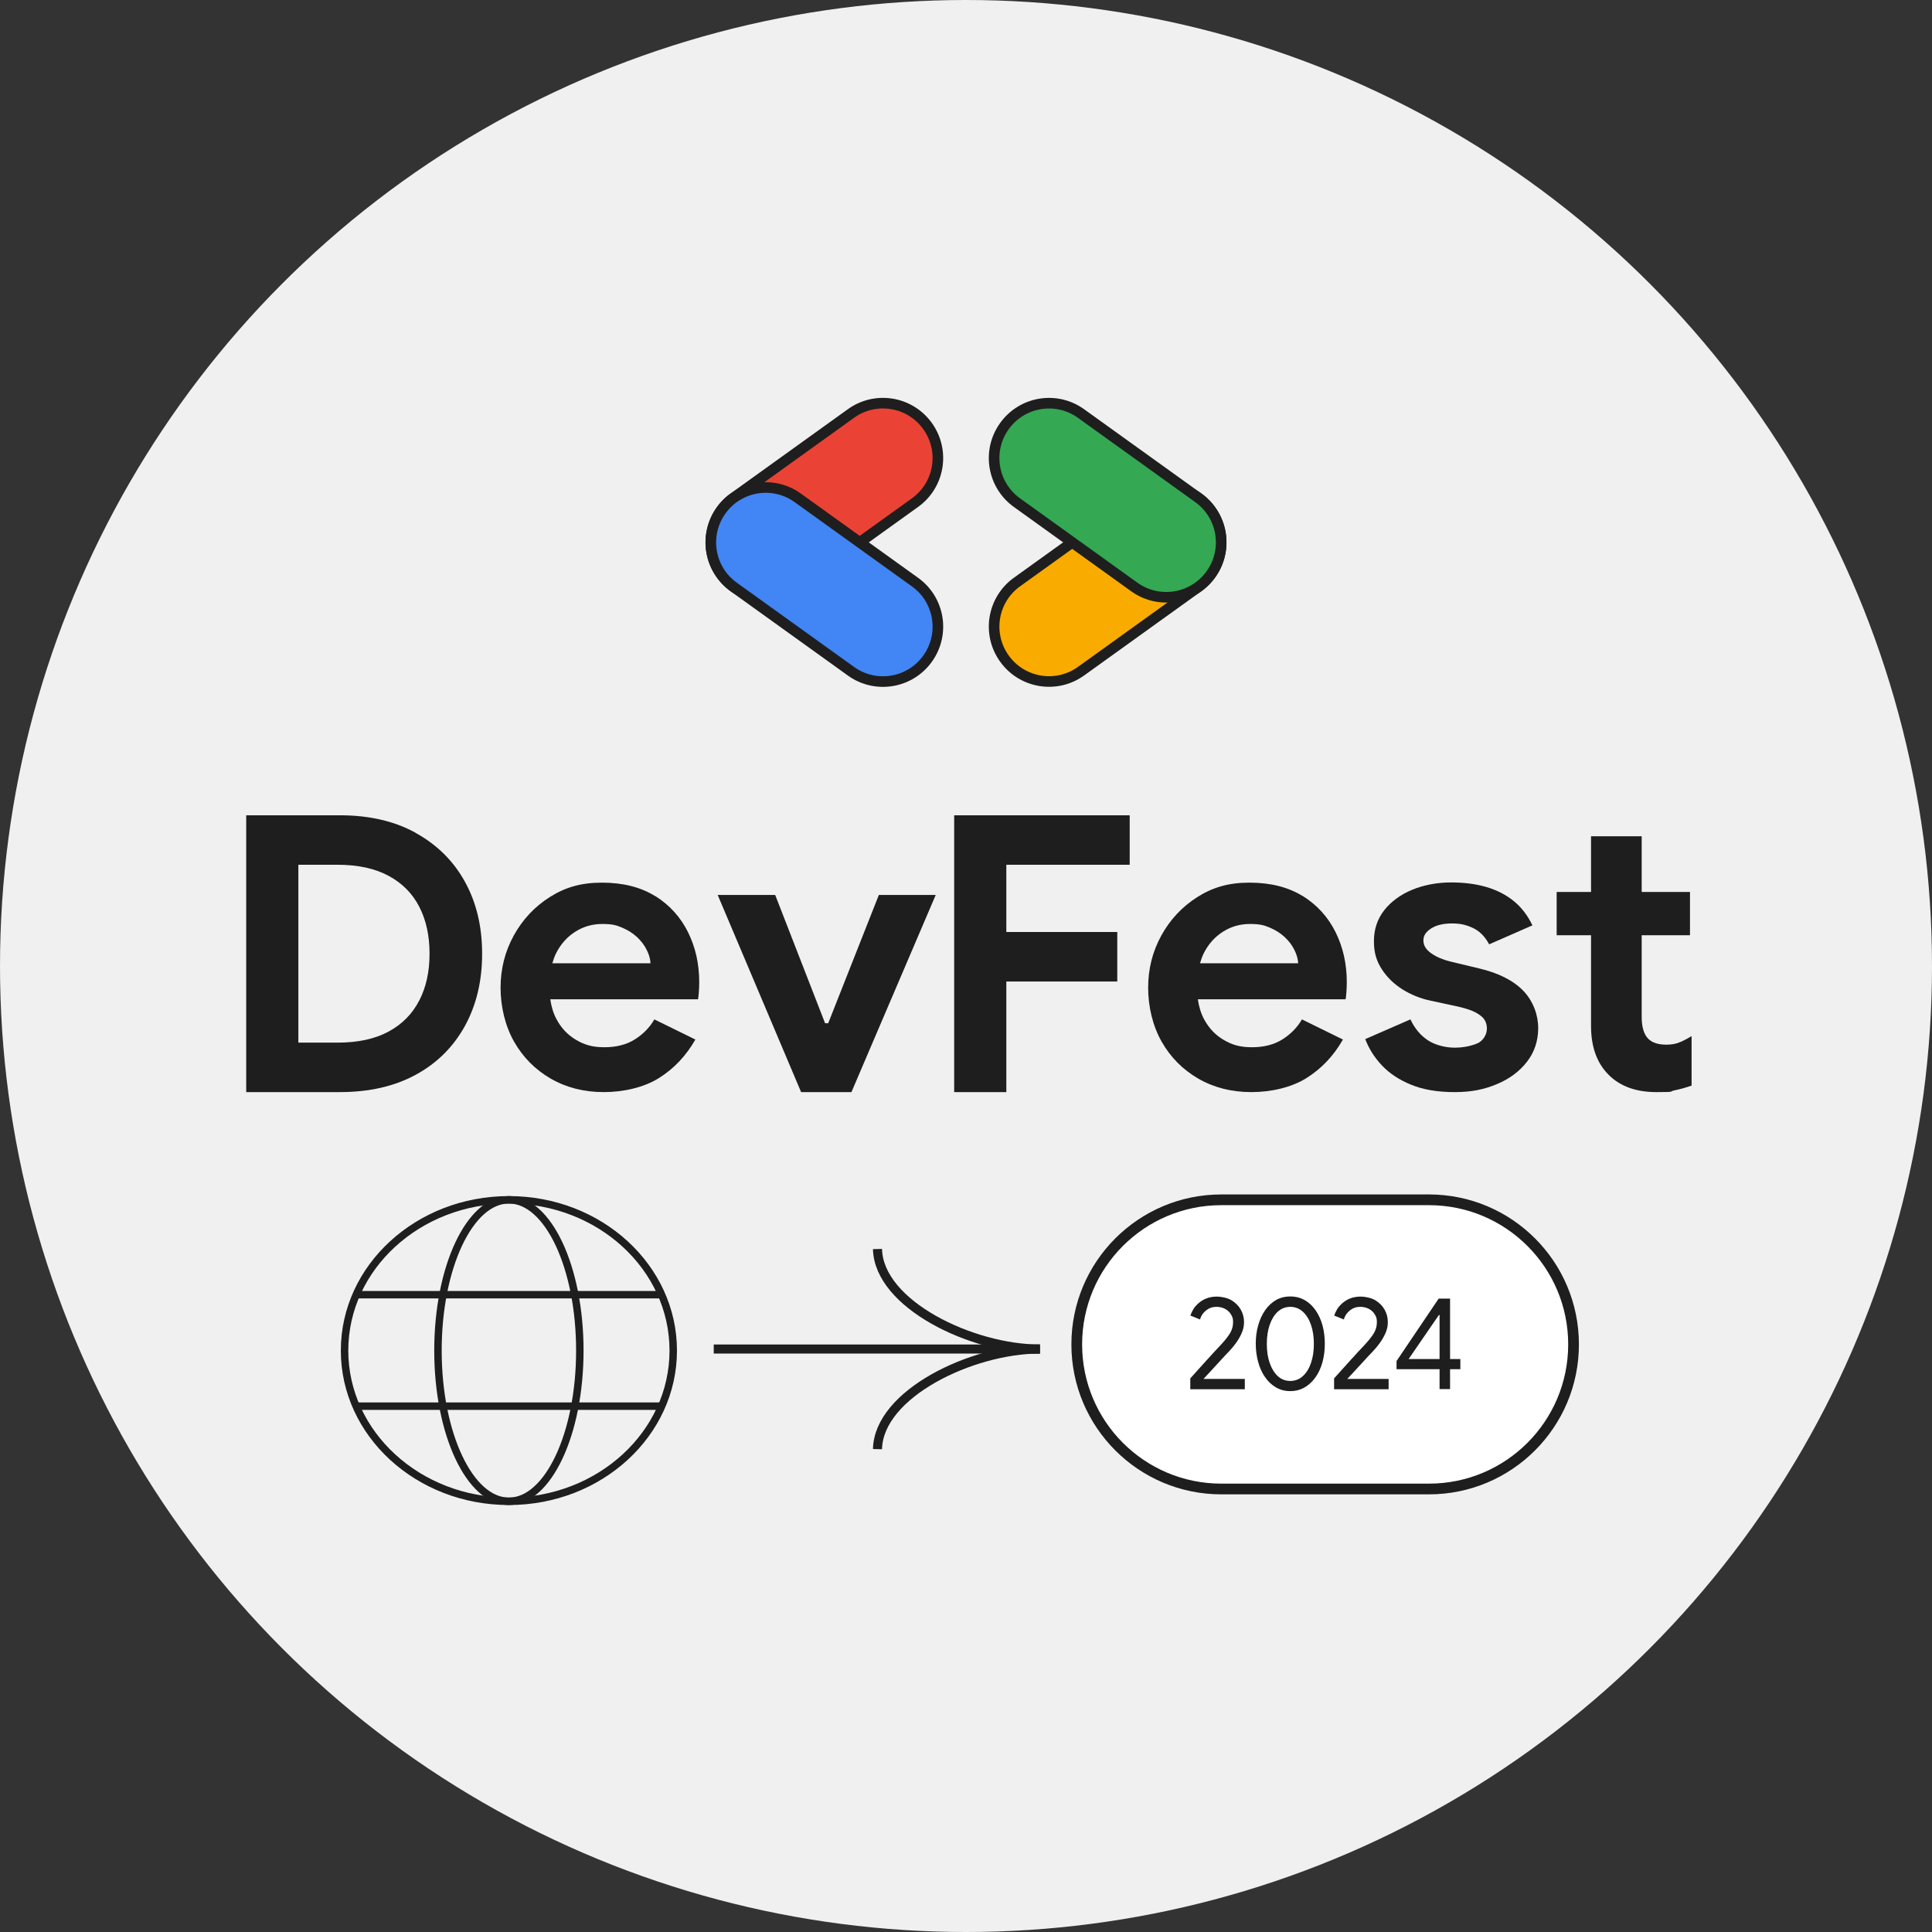 <svg width="314" height="314" viewBox="0 0 314 314" fill="none" xmlns="http://www.w3.org/2000/svg">
<rect x="0" y="0" width="314" height="314" fill="#333333" stroke="none"/>
<g clip-path="url(#clip0_1665_803)">
<circle cx="157" cy="157" r="157" fill="#F0F0F0"/>
<path d="M138.309 67.2L119.236 80.905C115.24 83.776 114.328 89.344 117.2 93.341L117.21 93.355C120.082 97.352 125.649 98.263 129.646 95.391L148.719 81.686C152.715 78.815 153.627 73.247 150.755 69.251L150.745 69.236C147.873 65.24 142.305 64.328 138.309 67.2Z" fill="#EA4335" stroke="#1E1E1E" stroke-width="1.721" stroke-miterlimit="10"/>
<path d="M117.212 82.944L117.202 82.958C114.33 86.955 115.242 92.522 119.238 95.394L138.311 109.099C142.307 111.971 147.875 111.059 150.747 107.063L150.757 107.048C153.629 103.052 152.717 97.484 148.721 94.613L129.648 80.907C125.651 78.036 120.084 78.947 117.212 82.944Z" fill="#4285F4" stroke="#1E1E1E" stroke-width="1.721" stroke-miterlimit="10"/>
<path d="M184.354 80.895L165.281 94.6C161.285 97.472 160.373 103.04 163.245 107.036L163.255 107.05C166.127 111.047 171.694 111.959 175.691 109.087L194.764 95.382C198.76 92.51 199.672 86.942 196.8 82.946L196.79 82.931C193.918 78.935 188.35 78.023 184.354 80.895Z" fill="#F9AB00" stroke="#1E1E1E" stroke-width="1.721" stroke-miterlimit="10"/>
<path d="M163.253 69.242L163.243 69.256C160.371 73.252 161.283 78.82 165.279 81.692L184.352 95.397C188.348 98.269 193.916 97.357 196.788 93.361L196.798 93.346C199.67 89.35 198.758 83.782 194.762 80.91L175.689 67.205C171.692 64.333 166.125 65.245 163.253 69.242Z" fill="#34A853" stroke="#1E1E1E" stroke-width="1.721" stroke-miterlimit="10"/>
<g clip-path="url(#clip1_1665_803)">
<path d="M67.567 135.359C64.103 133.445 59.996 132.505 55.227 132.505H40.016V177.495H55.227C59.996 177.495 64.121 176.556 67.567 174.676C71.03 172.796 73.676 170.151 75.555 166.757C77.418 163.363 78.358 159.447 78.358 155.009C78.358 150.571 77.418 146.655 75.555 143.296C73.693 139.919 71.03 137.291 67.567 135.377V135.359ZM68.141 162.597C67.027 164.773 65.374 166.461 63.146 167.662C60.918 168.863 58.169 169.455 54.844 169.455H48.492V140.546H54.844C58.151 140.546 60.918 141.137 63.146 142.338C65.374 143.539 67.027 145.21 68.141 147.368C69.255 149.526 69.812 152.068 69.812 155.009C69.812 157.95 69.255 160.439 68.141 162.615V162.597Z" fill="#1E1E1E"/>
<path d="M106.489 145.645C104.14 144.183 101.251 143.452 97.822 143.452C94.393 143.452 91.817 144.235 89.346 145.802C86.875 147.368 84.925 149.457 83.498 152.05C82.071 154.643 81.357 157.48 81.357 160.526C81.357 163.572 82.088 166.705 83.533 169.263C84.978 171.821 86.962 173.823 89.503 175.302C92.044 176.764 94.915 177.495 98.135 177.495C101.355 177.495 104.697 176.729 107.116 175.198C109.553 173.666 111.519 171.578 113.016 168.95L106.35 165.678C105.602 166.983 104.54 168.062 103.2 168.915C101.86 169.768 100.206 170.203 98.24 170.203C96.273 170.203 95.037 169.82 93.68 169.037C92.322 168.254 91.243 167.14 90.443 165.643C89.938 164.703 89.607 163.607 89.433 162.406H113.451C113.486 162.197 113.538 161.849 113.573 161.361C113.608 160.874 113.643 160.3 113.643 159.638C113.643 156.662 113.034 153.947 111.815 151.493C110.597 149.039 108.822 147.09 106.472 145.61L106.489 145.645ZM89.764 156.575C89.938 155.983 90.129 155.426 90.39 154.904C91.139 153.425 92.183 152.259 93.506 151.423C94.829 150.588 96.273 150.17 97.874 150.17C99.475 150.17 100.172 150.362 101.111 150.762C102.051 151.162 102.852 151.667 103.531 152.294C104.192 152.92 104.732 153.616 105.097 154.365C105.48 155.113 105.689 155.844 105.724 156.558H89.764V156.575Z" fill="#1E1E1E"/>
<path d="M134.604 166.305H134.099L125.989 145.454H116.643L130.201 177.496H138.381L152.078 145.454H142.836L134.604 166.305Z" fill="#1E1E1E"/>
<path d="M155.078 177.495H163.554V159.517H181.585V151.476H163.554V140.546H183.604V132.505H155.078V177.495Z" fill="#1E1E1E"/>
<path d="M211.736 145.645C209.386 144.183 206.497 143.452 203.068 143.452C199.639 143.452 197.064 144.235 194.592 145.802C192.121 147.368 190.171 149.457 188.744 152.05C187.317 154.643 186.604 157.48 186.604 160.526C186.604 163.572 187.335 166.705 188.779 169.263C190.224 171.821 192.208 173.823 194.749 175.302C197.29 176.764 200.162 177.495 203.381 177.495C206.601 177.495 209.943 176.729 212.362 175.198C214.799 173.666 216.765 171.578 218.262 168.95L211.596 165.678C210.848 166.983 209.786 168.062 208.446 168.915C207.106 169.768 205.453 170.203 203.486 170.203C201.519 170.203 200.283 169.82 198.926 169.037C197.568 168.254 196.489 167.14 195.689 165.643C195.184 164.703 194.853 163.607 194.679 162.406H218.697C218.732 162.197 218.784 161.849 218.819 161.361C218.854 160.874 218.889 160.3 218.889 159.638C218.889 156.662 218.28 153.947 217.061 151.493C215.843 149.039 214.068 147.09 211.718 145.61L211.736 145.645ZM195.027 156.575C195.201 155.983 195.393 155.426 195.654 154.904C196.402 153.425 197.447 152.259 198.769 151.423C200.092 150.588 201.537 150.17 203.138 150.17C204.739 150.17 205.435 150.362 206.375 150.762C207.315 151.162 208.115 151.667 208.794 152.294C209.456 152.92 209.995 153.616 210.361 154.365C210.744 155.113 210.952 155.844 210.987 156.558H195.027V156.575Z" fill="#1E1E1E"/>
<path d="M240.32 157.376L235.603 156.245C234.437 155.949 233.428 155.514 232.592 154.922C231.757 154.331 231.339 153.652 231.339 152.851C231.339 152.051 231.757 151.441 232.592 150.902C233.428 150.362 234.559 150.084 235.986 150.084C237.413 150.084 238.336 150.328 239.415 150.832C240.477 151.337 241.347 152.207 242.026 153.478L249.057 150.397C248.309 148.813 247.299 147.491 246.046 146.464C244.793 145.437 243.296 144.671 241.591 144.166C239.867 143.662 237.953 143.418 235.812 143.418C233.671 143.418 231.409 143.818 229.494 144.619C227.58 145.419 226.083 146.533 224.969 147.943C223.855 149.37 223.298 151.041 223.298 152.973C223.298 154.905 223.734 156.21 224.586 157.533C225.439 158.856 226.57 159.935 227.945 160.805C229.32 161.658 230.8 162.267 232.349 162.598L236.126 163.416C237.013 163.59 237.866 163.799 238.701 164.077C239.537 164.356 240.233 164.721 240.807 165.208C241.364 165.696 241.66 166.357 241.66 167.192C241.66 168.028 241.121 169.177 240.024 169.612C238.928 170.047 237.727 170.273 236.387 170.273C235.046 170.273 233.323 169.89 232.123 169.107C230.904 168.324 229.947 167.192 229.233 165.678L221.889 168.881C222.48 170.43 223.368 171.857 224.586 173.145C225.805 174.45 227.388 175.494 229.338 176.295C231.287 177.096 233.637 177.496 236.404 177.496C239.171 177.496 241.208 177.061 243.261 176.208C245.315 175.355 246.951 174.137 248.169 172.57C249.388 171.004 249.997 169.159 249.997 167.071C249.997 164.982 249.196 162.72 247.578 161.031C245.959 159.36 243.575 158.142 240.39 157.394L240.32 157.376Z" fill="#1E1E1E"/>
<path d="M272.717 169.507C272.126 169.698 271.499 169.785 270.838 169.785C269.41 169.785 268.384 169.42 267.757 168.689C267.13 167.958 266.817 166.809 266.817 165.26V151.998H274.667V144.966H266.817V135.916H258.585V144.966H252.998V151.998H258.585V166.757C258.585 170.116 259.525 172.744 261.404 174.641C263.284 176.555 265.895 177.495 269.202 177.495C272.508 177.495 271.186 177.408 272.126 177.217C273.065 177.025 274.005 176.764 274.928 176.434V168.393C274.04 168.932 273.309 169.298 272.735 169.489L272.717 169.507Z" fill="#1E1E1E"/>
</g>
<path d="M82.709 244C97.461 244 109.419 233.031 109.419 219.5C109.419 205.969 97.461 195 82.709 195C67.958 195 56 205.969 56 219.5C56 233.031 67.958 244 82.709 244Z" stroke="#1E1E1E" stroke-width="1.211" stroke-linejoin="round"/>
<path d="M82.709 244C89.076 244 94.238 233.031 94.238 219.5C94.238 205.969 89.076 195 82.709 195C76.341 195 71.18 205.969 71.18 219.5C71.18 233.031 76.341 244 82.709 244Z" stroke="#1E1E1E" stroke-width="1.211" stroke-linejoin="round"/>
<path d="M57.877 210.423H107.524" stroke="#1E1E1E" stroke-width="1.211" stroke-linejoin="round"/>
<path d="M57.877 228.536H107.524" stroke="#1E1E1E" stroke-width="1.211" stroke-linejoin="round"/>
<path d="M116 219.252H169" stroke="#1E1E1E" stroke-width="1.472" stroke-miterlimit="10"/>
<path d="M169 219.252C157.967 219.252 142.819 211.992 142.615 203" stroke="#1E1E1E" stroke-width="1.472" stroke-miterlimit="10"/>
<path d="M169 219.252C157.959 219.252 142.795 226.521 142.615 235.523" stroke="#1E1E1E" stroke-width="1.472" stroke-miterlimit="10"/>
<path d="M232.243 195H198.5C185.521 195 175 205.521 175 218.5C175 231.479 185.521 242 198.5 242H232.243C245.221 242 255.743 231.479 255.743 218.5C255.743 205.521 245.221 195 232.243 195Z" fill="white" stroke="#1E1E1E" stroke-width="1.743" stroke-linejoin="round"/>
<path d="M193.452 225.765V224.021C193.488 223.985 193.615 223.84 193.815 223.622C194.015 223.404 194.287 223.113 194.596 222.75C194.905 222.405 195.25 222.024 195.613 221.624C195.976 221.224 196.339 220.807 196.721 220.407C197.084 219.99 197.429 219.626 197.756 219.281C198.065 218.936 198.319 218.664 198.519 218.464C199.154 217.774 199.645 217.138 199.953 216.612C200.262 216.067 200.407 215.504 200.407 214.886C200.407 214.269 200.298 214.015 200.08 213.651C199.862 213.27 199.554 212.979 199.136 212.743C198.737 212.525 198.264 212.398 197.72 212.398C197.175 212.398 196.775 212.507 196.394 212.725C196.012 212.943 195.722 213.216 195.486 213.524C195.268 213.833 195.104 214.142 195.05 214.45L193.47 213.815C193.561 213.524 193.706 213.216 193.906 212.852C194.106 212.489 194.396 212.162 194.759 211.835C195.123 211.508 195.54 211.236 196.049 211.036C196.557 210.837 197.138 210.728 197.792 210.728C198.446 210.728 199.499 210.927 200.153 211.327C200.807 211.726 201.315 212.235 201.66 212.852C202.005 213.47 202.187 214.142 202.187 214.85C202.187 215.558 202.06 216.067 201.806 216.666C201.551 217.247 201.225 217.792 200.861 218.301C200.498 218.809 200.135 219.227 199.79 219.59C199.608 219.772 199.372 220.026 199.063 220.353C198.755 220.68 198.428 221.043 198.065 221.442C197.701 221.842 197.356 222.205 197.011 222.587C196.666 222.95 196.376 223.277 196.121 223.549C195.867 223.821 195.686 224.003 195.595 224.112H202.314V225.783H193.434L193.452 225.765Z" fill="#1E1E1E"/>
<path d="M209.705 226.091C208.834 226.091 208.071 225.891 207.381 225.492C206.691 225.092 206.11 224.547 205.619 223.839C205.129 223.149 204.748 222.332 204.493 221.388C204.239 220.461 204.094 219.462 204.094 218.391C204.094 217.319 204.221 216.321 204.493 215.394C204.748 214.468 205.129 213.651 205.619 212.943C206.11 212.234 206.709 211.69 207.381 211.29C208.071 210.909 208.834 210.709 209.705 210.709C210.577 210.709 211.34 210.909 212.03 211.29C212.72 211.69 213.319 212.234 213.81 212.943C214.3 213.651 214.681 214.468 214.936 215.394C215.19 216.321 215.317 217.319 215.317 218.391C215.317 219.462 215.19 220.461 214.936 221.388C214.681 222.314 214.3 223.131 213.81 223.839C213.319 224.529 212.72 225.092 212.03 225.492C211.34 225.891 210.559 226.091 209.705 226.091ZM209.705 224.439C210.504 224.439 211.195 224.166 211.758 223.639C212.339 223.113 212.775 222.386 213.083 221.478C213.392 220.57 213.537 219.553 213.537 218.427C213.537 217.301 213.392 216.266 213.083 215.358C212.775 214.45 212.339 213.742 211.758 213.197C211.176 212.67 210.504 212.398 209.705 212.398C208.906 212.398 208.234 212.67 207.653 213.197C207.09 213.724 206.654 214.45 206.346 215.358C206.037 216.266 205.892 217.283 205.892 218.427C205.892 219.571 206.037 220.57 206.346 221.478C206.654 222.386 207.09 223.113 207.653 223.639C208.216 224.166 208.906 224.439 209.705 224.439Z" fill="#1E1E1E"/>
<path d="M216.825 225.765V224.021C216.861 223.985 216.988 223.84 217.188 223.622C217.388 223.404 217.66 223.113 217.969 222.75C218.278 222.405 218.623 222.024 218.986 221.624C219.349 221.224 219.712 220.807 220.094 220.407C220.457 219.99 220.802 219.626 221.129 219.281C221.438 218.936 221.692 218.664 221.892 218.464C222.527 217.774 223.018 217.138 223.326 216.612C223.635 216.067 223.78 215.504 223.78 214.886C223.78 214.269 223.671 214.015 223.453 213.651C223.236 213.27 222.927 212.979 222.509 212.743C222.11 212.525 221.637 212.398 221.093 212.398C220.548 212.398 220.148 212.507 219.767 212.725C219.385 212.943 219.095 213.216 218.859 213.524C218.641 213.833 218.477 214.142 218.423 214.45L216.843 213.815C216.934 213.524 217.079 213.216 217.279 212.852C217.479 212.489 217.769 212.162 218.132 211.835C218.496 211.508 218.913 211.236 219.422 211.036C219.93 210.837 220.511 210.728 221.165 210.728C221.819 210.728 222.872 210.927 223.526 211.327C224.18 211.726 224.688 212.235 225.033 212.852C225.379 213.47 225.56 214.142 225.56 214.85C225.56 215.558 225.433 216.067 225.179 216.666C224.924 217.247 224.598 217.792 224.234 218.301C223.871 218.809 223.508 219.227 223.163 219.59C222.981 219.772 222.745 220.026 222.436 220.353C222.128 220.68 221.801 221.043 221.438 221.442C221.074 221.842 220.729 222.205 220.384 222.587C220.039 222.95 219.749 223.277 219.494 223.549C219.24 223.821 219.059 224.003 218.968 224.112H225.687V225.783H216.807L216.825 225.765Z" fill="#1E1E1E"/>
<path d="M226.975 222.513V221.206L233.822 211.054H235.674V225.764H233.967V213.723H233.858L228.937 220.879H237.345V222.531H226.957L226.975 222.513Z" fill="#1E1E1E"/>
</g>
<defs>
<clipPath id="clip0_1665_803">
<rect width="314" height="314" fill="white"/>
</clipPath>
<clipPath id="clip1_1665_803">
<rect width="234.912" height="44.99" fill="white" transform="translate(40.016 132.505)"/>
</clipPath>
</defs>
</svg>
